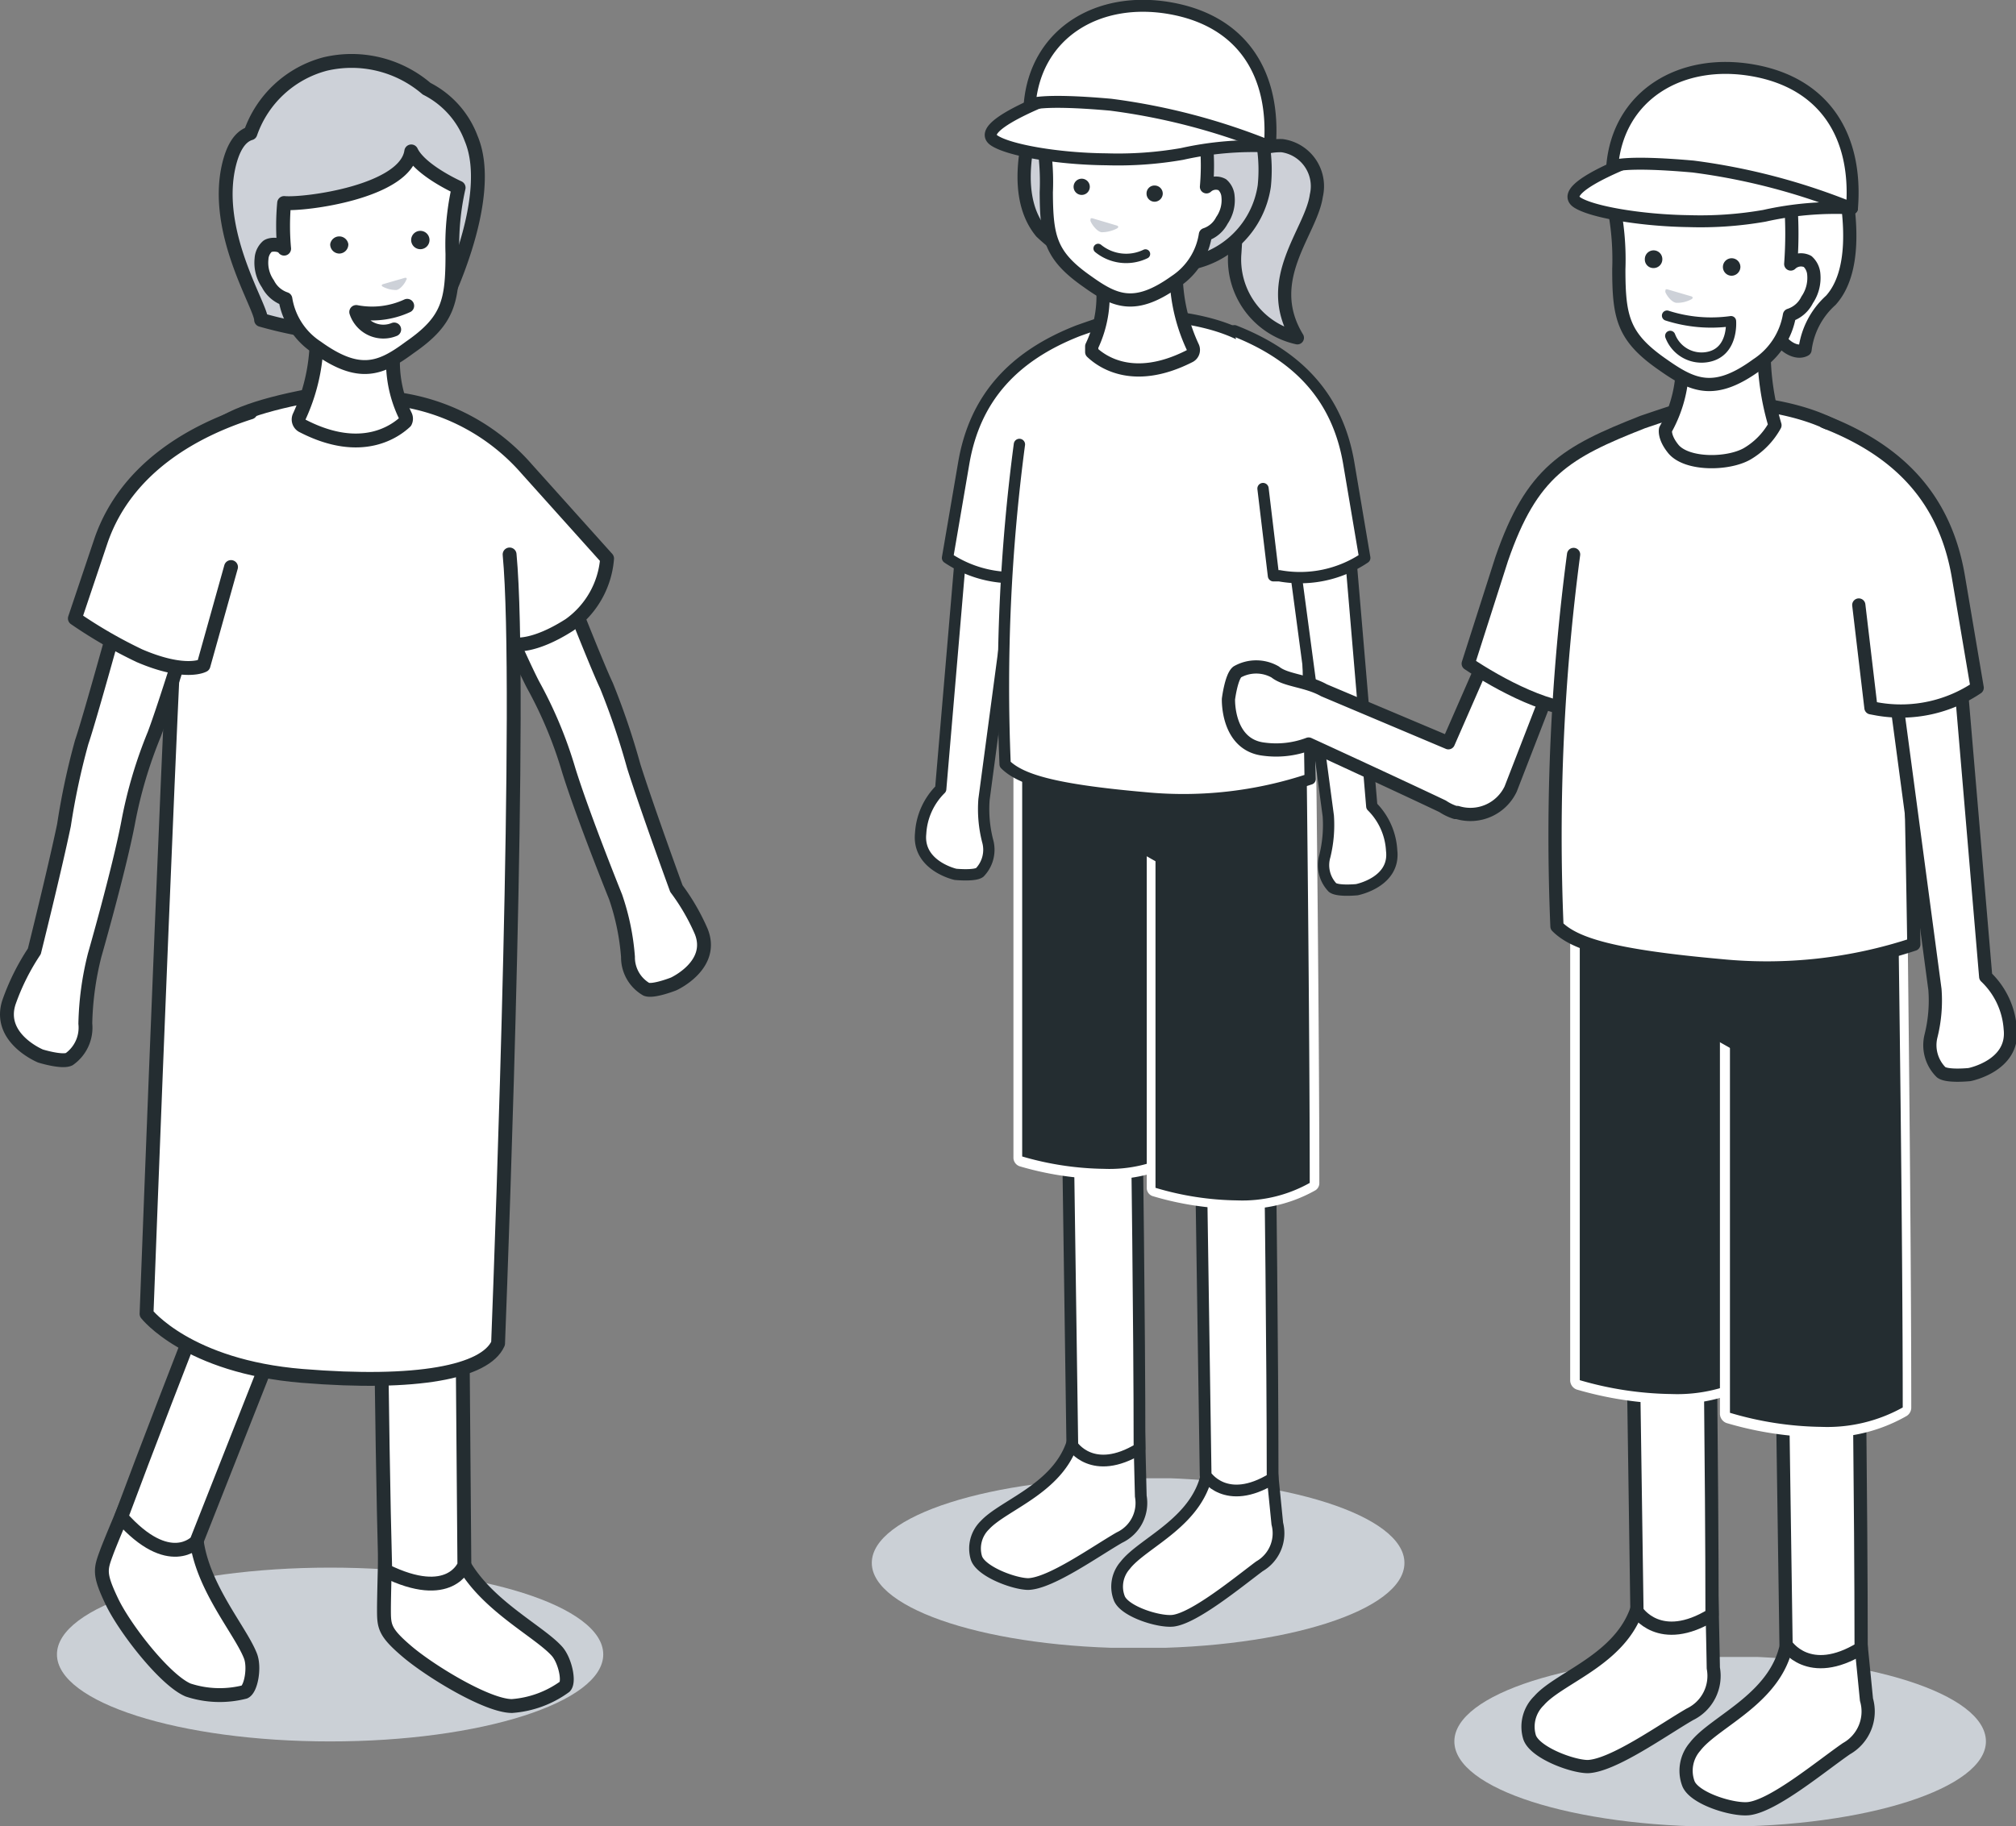<svg xmlns="http://www.w3.org/2000/svg" xmlns:xlink="http://www.w3.org/1999/xlink" width="94.51" height="85.63" viewBox="0 0 94.51 85.63">
  <rect x="0" y="0" width="94.51" height="85.63" fill="#808080" stroke="none"/>
  <defs>
    <style>
      .a3d545b4-9332-4de5-ab5b-cff1bfc7d91a, .a6a26778-fd8c-4972-9212-d6cbfe5df496, .ad7bda87-eca7-4802-9819-79ce3bfd5561, .af293504-e802-45e2-92df-7c9e9d5ed295, .b5a75e09-d4f2-4e99-ac9d-fd95b968850d, .b8d07d07-5391-4e8f-b023-5022816b57d6, .b8e82e2f-b394-47d9-8808-87d358045702, .bcc26472-6324-4622-8773-0be14d641eea, .e3bf17d0-6cd8-4358-b49a-792b60b1bfcd, .fcf20f26-8659-41bf-a9ae-5e3b2cb0dad0 {
        fill: none;
      }

      .ba425e85-4916-4da7-85b4-6dad602abd63 {
        isolation: isolate;
      }

      .bdfa8deb-36dd-4fbf-aaaf-01b0e2ecb46a {
        clip-path: url(#aa1c2041-5f41-4e1a-9809-fb6d047326c5);
      }

      .eae03412-4a22-42ee-8b9c-b6ebbd7b7ba2 {
        fill: #cbd0d6;
        mix-blend-mode: multiply;
      }

      .e664e579-74ca-47f0-acf5-5df189bae0ef {
        fill: #fff;
      }

      .a6a26778-fd8c-4972-9212-d6cbfe5df496, .ad7bda87-eca7-4802-9819-79ce3bfd5561, .af293504-e802-45e2-92df-7c9e9d5ed295, .b5a75e09-d4f2-4e99-ac9d-fd95b968850d, .b8d07d07-5391-4e8f-b023-5022816b57d6, .b8e82e2f-b394-47d9-8808-87d358045702, .bcc26472-6324-4622-8773-0be14d641eea, .e3bf17d0-6cd8-4358-b49a-792b60b1bfcd, .fcf20f26-8659-41bf-a9ae-5e3b2cb0dad0 {
        stroke: #242d31;
        stroke-linecap: round;
        stroke-linejoin: round;
      }

      .ad7bda87-eca7-4802-9819-79ce3bfd5561 {
        stroke-width: 0.65px;
      }

      .b7a3aa7b-2d5e-4084-b680-19d220b8fcdf {
        fill: #cdd1d8;
      }

      .a8591b5d-6021-427d-8d55-d5fb7cc5a343 {
        fill: #242d31;
      }

      .a5545ff1-3509-425a-a460-49bf41a902e6 {
        clip-path: url(#b9f53143-80b3-407f-988b-09db0d71a400);
      }

      .b8e82e2f-b394-47d9-8808-87d358045702 {
        stroke-width: 0.55px;
      }

      .af293504-e802-45e2-92df-7c9e9d5ed295 {
        stroke-width: 0.53px;
      }

      .ad604ca9-402a-4330-b9ca-cc1286343bba {
        fill: #cdd0d7;
      }

      .a6a26778-fd8c-4972-9212-d6cbfe5df496 {
        stroke-width: 0.62px;
      }

      .bcc26472-6324-4622-8773-0be14d641eea {
        stroke-width: 0.56px;
      }

      .e3bf17d0-6cd8-4358-b49a-792b60b1bfcd {
        stroke-width: 0.44px;
      }

      .b5a75e09-d4f2-4e99-ac9d-fd95b968850d {
        stroke-width: 0.62px;
      }

      .abef5118-345d-4a27-8426-3624c8aab98b {
        clip-path: url(#b01453ea-9f58-4bd3-b360-83d86eaa316c);
      }

      .b8d07d07-5391-4e8f-b023-5022816b57d6 {
        stroke-width: 0.56px;
      }

      .fcf20f26-8659-41bf-a9ae-5e3b2cb0dad0 {
        stroke-width: 0.48px;
      }
    </style>
    <clipPath id="aa1c2041-5f41-4e1a-9809-fb6d047326c5">
      <rect class="a3d545b4-9332-4de5-ab5b-cff1bfc7d91a" x="2.67" y="73.51" width="25.61" height="8.15"/>
    </clipPath>
    <clipPath id="b9f53143-80b3-407f-988b-09db0d71a400">
      <rect class="a3d545b4-9332-4de5-ab5b-cff1bfc7d91a" x="40.87" y="69.32" width="24.97" height="7.95"/>
    </clipPath>
    <clipPath id="b01453ea-9f58-4bd3-b360-83d86eaa316c">
      <rect class="a3d545b4-9332-4de5-ab5b-cff1bfc7d91a" x="68.18" y="77.7" width="24.92" height="7.93"/>
    </clipPath>
  </defs>
  <title>intro_obj_02</title>
  <g class="ba425e85-4916-4da7-85b4-6dad602abd63">
    <g id="be3e86a0-4525-4341-8b2c-1a3ef55e03c7" data-name="レイヤー 2">
      <g id="b7380595-50c7-489f-a6b6-002d6464b51e" data-name="レイヤー 4">
        <g>
          <g class="bdfa8deb-36dd-4fbf-aaaf-01b0e2ecb46a">
            <path class="eae03412-4a22-42ee-8b9c-b6ebbd7b7ba2" d="M2.67,77.58c0,2.25,5.74,4.08,12.81,4.08s12.8-1.83,12.8-4.08-5.73-4.07-12.8-4.07S2.67,75.33,2.67,77.58"/>
          </g>
          <path class="e664e579-74ca-47f0-acf5-5df189bae0ef" d="M32.87,43.67a10,10,0,0,0-1.16-2h0s-1.35-3.69-2-5.74a34.76,34.76,0,0,0-1.28-3.78c-.48-1-2.27-5.57-2.27-5.57l-3,1.53s1.28,2.94,1.83,4a19.86,19.86,0,0,1,1.67,4c.67,2.16,2.2,5.95,2.2,5.95h0a11.27,11.27,0,0,1,.58,2.81,1.73,1.73,0,0,0,.86,1.52c.32.13,1.28-.25,1.28-.25s1.89-.94,1.24-2.53"/>
          <path class="ad7bda87-eca7-4802-9819-79ce3bfd5561" d="M32.87,43.67a10,10,0,0,0-1.16-2h0s-1.35-3.69-2-5.74a34.76,34.76,0,0,0-1.28-3.78c-.48-1-2.27-5.57-2.27-5.57l-3,1.53s1.28,2.94,1.83,4a19.86,19.86,0,0,1,1.67,4c.67,2.16,2.2,5.95,2.2,5.95h0a11.27,11.27,0,0,1,.58,2.81,1.73,1.73,0,0,0,.86,1.52c.32.13,1.28-.25,1.28-.25S33.52,45.26,32.87,43.67Z"/>
          <path class="e664e579-74ca-47f0-acf5-5df189bae0ef" d="M20.31,24.27l3.8,5.94s.87.19,2.59-.91a4.22,4.22,0,0,0,1.76-3.11L24.7,22a9.81,9.81,0,0,0-11.32-2.56l-1.16,6"/>
          <path class="ad7bda87-eca7-4802-9819-79ce3bfd5561" d="M20.31,24.27l3.8,5.94s.87.19,2.59-.91a4.22,4.22,0,0,0,1.76-3.11L24.7,22a9.81,9.81,0,0,0-11.32-2.56l-1.16,6"/>
          <path class="e664e579-74ca-47f0-acf5-5df189bae0ef" d="M18.12,70.52S18,74.62,18,75.44s0,1.08,1.08,2S22.84,80,24,80a4.8,4.8,0,0,0,2.48-.91c.23-.24,0-1.26-.38-1.67-1-1.1-4.17-2.55-4.83-5.22a2.27,2.27,0,0,0-3.16-1.68"/>
          <path class="ad7bda87-eca7-4802-9819-79ce3bfd5561" d="M18.12,70.52S18,74.62,18,75.44s0,1.08,1.08,2S22.84,80,24,80a4.8,4.8,0,0,0,2.48-.91c.23-.24,0-1.26-.38-1.67-1-1.1-4.17-2.55-4.83-5.22A2.27,2.27,0,0,0,18.12,70.52Z"/>
          <path class="e664e579-74ca-47f0-acf5-5df189bae0ef" d="M21.62,54.66l.15,18.73s-.66,1.77-3.71.26c-.19-6.86-.26-18.57-.26-18.57Z"/>
          <path class="ad7bda87-eca7-4802-9819-79ce3bfd5561" d="M21.62,54.66l.15,18.73s-.66,1.77-3.71.26c-.19-6.86-.26-18.57-.26-18.57Z"/>
          <path class="e664e579-74ca-47f0-acf5-5df189bae0ef" d="M6.9,68.26S5.29,72,5,72.79s-.38,1,.24,2.3,2.51,3.71,3.58,4.16a4.73,4.73,0,0,0,2.65.09c.3-.14.48-1.16.27-1.69-.55-1.41-2.91-3.93-2.52-6.65A2.28,2.28,0,0,0,6.9,68.26"/>
          <path class="ad7bda87-eca7-4802-9819-79ce3bfd5561" d="M6.9,68.26S5.29,72,5,72.79s-.38,1,.24,2.3,2.51,3.71,3.58,4.16a4.73,4.73,0,0,0,2.65.09c.3-.14.48-1.16.27-1.69-.55-1.41-2.91-3.93-2.52-6.65A2.28,2.28,0,0,0,6.9,68.26Z"/>
          <path class="e664e579-74ca-47f0-acf5-5df189bae0ef" d="M16.09,54.86,9.21,72.29s-1.27,1.4-3.53-1.15c2.39-6.43,6.71-17.31,6.71-17.31Z"/>
          <path class="ad7bda87-eca7-4802-9819-79ce3bfd5561" d="M16.09,54.86,9.21,72.29s-1.27,1.4-3.53-1.15c2.39-6.43,6.71-17.31,6.71-17.31Z"/>
          <path class="e664e579-74ca-47f0-acf5-5df189bae0ef" d="M14.54,18.55c-5.28,1-5.65,2.3-6,5.06s-1.67,38-1.67,38,1.92,2.47,7.3,2.91,8.58-.18,9.18-1.52c.2-5.2,1.13-30.74.54-37"/>
          <path class="ad7bda87-eca7-4802-9819-79ce3bfd5561" d="M14.54,18.55c-5.28,1-5.65,2.3-6,5.06s-1.67,38-1.67,38,1.92,2.47,7.3,2.91,8.58-.18,9.18-1.52c.2-5.2,1.13-30.74.54-37"/>
          <path class="b7a3aa7b-2d5e-4084-b680-19d220b8fcdf" d="M14.79,15.55A20.39,20.39,0,0,1,12.24,15c0-.65-2.27-4.12-1.5-7.29.15-.61.43-1.29,1-1.46A5.08,5.08,0,0,1,15.25,3,5.4,5.4,0,0,1,20,4.16,4.3,4.3,0,0,1,22.09,6.5c1.21,2.89-1.47,8.09-1.47,8.09a11.9,11.9,0,0,1-4.25,1.35"/>
          <path class="ad7bda87-eca7-4802-9819-79ce3bfd5561" d="M14.79,15.55A20.39,20.39,0,0,1,12.24,15c0-.65-2.27-4.12-1.5-7.29.15-.61.43-1.29,1-1.46A5.08,5.08,0,0,1,15.25,3,5.4,5.4,0,0,1,20,4.16,4.3,4.3,0,0,1,22.09,6.5c1.21,2.89-1.47,8.09-1.47,8.09a11.9,11.9,0,0,1-4.25,1.35"/>
          <path class="e664e579-74ca-47f0-acf5-5df189bae0ef" d="M18.49,16.08A5.79,5.79,0,0,0,19,19.49a.32.32,0,0,1,0,.29c-.42.39-2,1.64-4.8.2a.34.34,0,0,1-.16-.47,8.88,8.88,0,0,0,.79-4.25"/>
          <path class="ad7bda87-eca7-4802-9819-79ce3bfd5561" d="M18.49,16.08A5.79,5.79,0,0,0,19,19.49a.32.32,0,0,1,0,.29c-.42.39-2,1.64-4.8.2a.34.34,0,0,1-.16-.47,8.88,8.88,0,0,0,.79-4.25"/>
          <path class="e664e579-74ca-47f0-acf5-5df189bae0ef" d="M13.32,9.52a11.72,11.72,0,0,0,0,2.14c-.11-.2-.59-.24-.78-.11a.85.85,0,0,0-.28.59,1.74,1.74,0,0,0,.3,1.17,1.43,1.43,0,0,0,.82.71,3.34,3.34,0,0,0,1.48,2.27c2,1.44,3,1,4.35,0,1.82-1.26,2-2.16,2-4.39A12.16,12.16,0,0,1,21.5,8.8S19.71,8,19.28,7.1c-.28,1.9-5,2.51-6,2.42"/>
          <path class="ad7bda87-eca7-4802-9819-79ce3bfd5561" d="M13.32,9.52a11.72,11.72,0,0,0,0,2.14c-.11-.2-.59-.24-.78-.11a.85.85,0,0,0-.28.59,1.74,1.74,0,0,0,.3,1.17,1.43,1.43,0,0,0,.82.71,3.34,3.34,0,0,0,1.48,2.27c2,1.44,3,1,4.35,0,1.82-1.26,2-2.16,2-4.39A12.16,12.16,0,0,1,21.5,8.8S19.71,8,19.28,7.1C19,9,14.28,9.61,13.32,9.52Z"/>
          <path class="b7a3aa7b-2d5e-4084-b680-19d220b8fcdf" d="M19.05,13.11c-.06.18-.3.48-.48.49a1.34,1.34,0,0,1-.63-.16c-.1-.06,0-.11,0-.11l1-.29s.16-.06.12.07"/>
          <path class="e664e579-74ca-47f0-acf5-5df189bae0ef" d="M19.09,14.34a3.93,3.93,0,0,1-2.39.29,1.34,1.34,0,0,0,1.78.82"/>
          <path class="ad7bda87-eca7-4802-9819-79ce3bfd5561" d="M19.09,14.34a3.93,3.93,0,0,1-2.39.29,1.34,1.34,0,0,0,1.78.82"/>
          <path class="a8591b5d-6021-427d-8d55-d5fb7cc5a343" d="M19.28,11.19a.43.43,0,1,0,.85,0,.43.43,0,0,0-.85,0"/>
          <path class="a8591b5d-6021-427d-8d55-d5fb7cc5a343" d="M15.48,11.48a.43.43,0,0,0,.44.41.43.43,0,0,0,.41-.44.43.43,0,0,0-.85,0"/>
          <path class="e664e579-74ca-47f0-acf5-5df189bae0ef" d="M5.5,29S4.2,33.72,3.83,34.8A33.12,33.12,0,0,0,3,38.69c-.44,2.11-1.39,5.92-1.39,5.92h0A10.72,10.72,0,0,0,.42,47c-.55,1.69,1.48,2.52,1.48,2.52s1,.31,1.34.15A1.81,1.81,0,0,0,4,48a14.21,14.21,0,0,1,.44-3.22S5.57,40.84,6,38.61a21.09,21.09,0,0,1,1.23-4.17c.44-1.16,1.39-4.22,1.39-4.22Z"/>
          <path class="ad7bda87-eca7-4802-9819-79ce3bfd5561" d="M5.5,29S4.2,33.72,3.83,34.8A33.12,33.12,0,0,0,3,38.69c-.44,2.11-1.39,5.92-1.39,5.92h0A10.72,10.72,0,0,0,.42,47c-.55,1.69,1.48,2.52,1.48,2.52s1,.31,1.34.15A1.81,1.81,0,0,0,4,48a14.21,14.21,0,0,1,.44-3.22S5.57,40.84,6,38.61a21.09,21.09,0,0,1,1.23-4.17c.44-1.16,1.39-4.22,1.39-4.22Z"/>
          <path class="e664e579-74ca-47f0-acf5-5df189bae0ef" d="M10.83,26.59,9.54,31.2s-.83.48-3-.45A22.06,22.06,0,0,1,3.51,29l1.23-3.66c1.2-3.46,4.43-5.18,7-6"/>
          <path class="ad7bda87-eca7-4802-9819-79ce3bfd5561" d="M10.83,26.59,9.54,31.2s-.83.48-3-.45A22.06,22.06,0,0,1,3.51,29l1.23-3.66c1.2-3.46,4.43-5.18,7-6"/>
          <g class="a5545ff1-3509-425a-a460-49bf41a902e6">
            <path class="eae03412-4a22-42ee-8b9c-b6ebbd7b7ba2" d="M40.87,73.29c0,2.2,5.59,4,12.49,4s12.48-1.78,12.48-4-5.59-4-12.48-4-12.49,1.78-12.49,4"/>
          </g>
          <path class="e664e579-74ca-47f0-acf5-5df189bae0ef" d="M59.38,66.45s.43,4.29.5,5a1.79,1.79,0,0,1-.84,2C58,74.23,56,75.87,55,76c-.66.08-2.29-.43-2.53-1.06a1.51,1.51,0,0,1,.28-1.54c.84-1.09,3.53-2.06,3.87-4.54a2.75,2.75,0,0,1,2.8-2.41"/>
          <path class="b8e82e2f-b394-47d9-8808-87d358045702" d="M59.38,66.45s.43,4.29.5,5a1.79,1.79,0,0,1-.84,2C58,74.23,56,75.87,55,76c-.66.08-2.29-.43-2.53-1.06a1.51,1.51,0,0,1,.28-1.54c.84-1.09,3.53-2.06,3.87-4.54A2.75,2.75,0,0,1,59.38,66.45Z"/>
          <path class="e664e579-74ca-47f0-acf5-5df189bae0ef" d="M56.29,53.77l.23,15.41s.94,1.5,3.14.15c0-5.82-.12-15.27-.12-15.27Z"/>
          <path class="b8e82e2f-b394-47d9-8808-87d358045702" d="M56.29,53.77l.23,15.41s.94,1.5,3.14.15c0-5.82-.12-15.27-.12-15.27Z"/>
          <path class="e664e579-74ca-47f0-acf5-5df189bae0ef" d="M53.36,65.1s.1,4.31.12,5.06a1.79,1.79,0,0,1-1,1.94c-1.13.65-3.21,2.14-4.27,2.18-.66,0-2.25-.59-2.44-1.24a1.53,1.53,0,0,1,.4-1.52c.92-1,3.67-1.78,4.2-4.23a2.77,2.77,0,0,1,3-2.19"/>
          <path class="b8e82e2f-b394-47d9-8808-87d358045702" d="M53.36,65.1s.1,4.31.12,5.06a1.79,1.79,0,0,1-1,1.94c-1.13.65-3.21,2.14-4.27,2.18-.66,0-2.25-.59-2.44-1.24a1.53,1.53,0,0,1,.4-1.52c.92-1,3.67-1.78,4.2-4.23A2.77,2.77,0,0,1,53.36,65.1Z"/>
          <path class="e664e579-74ca-47f0-acf5-5df189bae0ef" d="M50.05,52.36l.22,15.42s.95,1.49,3.15.15c0-5.82-.13-15.28-.13-15.28Z"/>
          <path class="b8e82e2f-b394-47d9-8808-87d358045702" d="M50.05,52.36l.22,15.42s.95,1.49,3.15.15c0-5.82-.13-15.28-.13-15.28Z"/>
          <path class="a8591b5d-6021-427d-8d55-d5fb7cc5a343" d="M47.92,35.54V54.3s4.52,1.45,7.24-.23c0-7.37-.16-17-.16-17Z"/>
          <path class="b8e82e2f-b394-47d9-8808-87d358045702" d="M47.92,35.54V54.3s4.52,1.45,7.24-.23c0-7.37-.16-17-.16-17Z"/>
          <path class="e664e579-74ca-47f0-acf5-5df189bae0ef" d="M47.92,35.54,55,37s.16,9.67.16,17a6.48,6.48,0,0,1-3.4.81,14.26,14.26,0,0,1-3.84-.58V35.54m0-.41a.44.44,0,0,0-.26.1.4.4,0,0,0-.15.31V54.3a.43.43,0,0,0,.29.39,14.62,14.62,0,0,0,4,.6,6.77,6.77,0,0,0,3.61-.87.43.43,0,0,0,.2-.35c0-7.29-.15-17-.16-17a.4.4,0,0,0-.32-.39L48,35.14h-.09"/>
          <path class="a8591b5d-6021-427d-8d55-d5fb7cc5a343" d="M54.17,37V55.7s4.51,1.46,7.23-.23c0-7.37-.15-19.94-.15-19.94Z"/>
          <path class="b8e82e2f-b394-47d9-8808-87d358045702" d="M54.17,37V55.7s4.51,1.46,7.23-.23c0-7.37-.15-19.94-.15-19.94Z"/>
        </g>
        <g>
          <path class="e664e579-74ca-47f0-acf5-5df189bae0ef" d="M61.25,35.53s.15,12.57.15,19.94a6.44,6.44,0,0,1-3.4.82,13.92,13.92,0,0,1-3.83-.59V37l7.08-1.42m0-.41h-.08l-7.08,1.42a.39.39,0,0,0-.33.4V55.7a.4.4,0,0,0,.28.39,14.28,14.28,0,0,0,4,.6,6.83,6.83,0,0,0,3.62-.87.39.39,0,0,0,.19-.35c0-7.29-.15-19.82-.15-19.94a.42.42,0,0,0-.15-.32.43.43,0,0,0-.26-.09"/>
          <polygon class="a8591b5d-6021-427d-8d55-d5fb7cc5a343" points="55.16 40.95 50.99 38.58 50.48 33.22 57.78 33.22 57.35 39.42 55.16 40.95"/>
          <polygon class="e664e579-74ca-47f0-acf5-5df189bae0ef" points="50.12 19.72 50.53 16.57 51.47 15.88 54.05 17.8 50.53 20.48 50.12 19.72"/>
          <path class="e664e579-74ca-47f0-acf5-5df189bae0ef" d="M46.13,37.49l1.87-14-2.72-.36L44.1,37a3.18,3.18,0,0,0-.94,2.08C43,40.6,44.79,41,44.79,41s.9.09,1.14-.09a1.53,1.53,0,0,0,.37-1.48,6,6,0,0,1-.17-1.89"/>
          <path class="af293504-e802-45e2-92df-7c9e9d5ed295" d="M46.13,37.49l1.87-14-2.72-.36L44.1,37a3.18,3.18,0,0,0-.94,2.08C43,40.6,44.79,41,44.79,41s.9.09,1.14-.09a1.53,1.53,0,0,0,.37-1.48A6,6,0,0,1,46.13,37.49Z"/>
          <path class="e664e579-74ca-47f0-acf5-5df189bae0ef" d="M49.19,22.91,48.7,27l-.28,0a5.44,5.44,0,0,1-4-.84l.76-4.44c.51-3,2.27-5,5.36-6.21,0,0,.92-.33,1.4-.47"/>
          <path class="af293504-e802-45e2-92df-7c9e9d5ed295" d="M49.19,22.91,48.7,27l-.28,0a5.44,5.44,0,0,1-4-.84l.76-4.44c.51-3,2.27-5,5.36-6.21,0,0,.92-.33,1.4-.47"/>
          <path class="e664e579-74ca-47f0-acf5-5df189bae0ef" d="M55.45,14.92c5.54.84,5.26,4.22,5.53,6.55s.44,15.06.44,15.06a18.71,18.71,0,0,1-7.75.88c-4.32-.38-5.83-.86-6.55-1.57a86.38,86.38,0,0,1,.67-15"/>
          <path class="af293504-e802-45e2-92df-7c9e9d5ed295" d="M55.45,14.92c5.54.84,5.26,4.22,5.53,6.55s.44,15.06.44,15.06a18.71,18.71,0,0,1-7.75.88c-4.32-.38-5.83-.86-6.55-1.57a86.38,86.38,0,0,1,.67-15"/>
          <path class="e664e579-74ca-47f0-acf5-5df189bae0ef" d="M64.31,37.81,63.13,23.89l-2.73.37,1.87,14a6.11,6.11,0,0,1-.16,1.88,1.52,1.52,0,0,0,.36,1.48c.25.19,1.14.1,1.14.1s1.81-.35,1.63-1.84a3.16,3.16,0,0,0-.93-2.08"/>
          <path class="af293504-e802-45e2-92df-7c9e9d5ed295" d="M64.31,37.81,63.13,23.89l-2.73.37,1.87,14a6.11,6.11,0,0,1-.16,1.88,1.52,1.52,0,0,0,.36,1.48c.25.19,1.14.1,1.14.1s1.81-.35,1.63-1.84A3.16,3.16,0,0,0,64.31,37.81Z"/>
          <path class="e664e579-74ca-47f0-acf5-5df189bae0ef" d="M59.21,22.91,59.7,27l.28,0a5.43,5.43,0,0,0,4-.84l-.75-4.44c-.51-3-2.28-5-5.36-6.21"/>
          <path class="af293504-e802-45e2-92df-7c9e9d5ed295" d="M59.21,22.91,59.7,27l.28,0a5.43,5.43,0,0,0,4-.84l-.75-4.44c-.51-3-2.28-5-5.36-6.21"/>
          <path class="ad604ca9-402a-4330-b9ca-cc1286343bba" d="M58.2,7.48a2.87,2.87,0,0,1,1.9-.65,1.92,1.92,0,0,1,1.61,2.34c-.24,1.72-2.55,3.94-.89,6.67a3.76,3.76,0,0,1-2.93-4c.18-2.91.31-4.32.31-4.32"/>
          <path class="a6a26778-fd8c-4972-9212-d6cbfe5df496" d="M58.2,7.48a2.87,2.87,0,0,1,1.9-.65,1.92,1.92,0,0,1,1.61,2.34c-.24,1.72-2.55,3.94-.89,6.67a3.76,3.76,0,0,1-2.93-4C58.07,8.89,58.2,7.48,58.2,7.48Z"/>
          <path class="ad604ca9-402a-4330-b9ca-cc1286343bba" d="M55.53,12.39a4.33,4.33,0,0,0,3.74-3.67A7.42,7.42,0,0,0,58.69,5c-.14-.58-.09-1.23-.67-1.39A4.8,4.8,0,0,0,54.73.55a5.08,5.08,0,0,0-4.52,1.11A5.8,5.8,0,0,0,49,3.88c-.64,1.75-1.76,5.09-.19,7,1.45,1.37,1.95,1.1,4,1.28"/>
          <path class="a6a26778-fd8c-4972-9212-d6cbfe5df496" d="M55.53,12.39a4.33,4.33,0,0,0,3.74-3.67A7.42,7.42,0,0,0,58.69,5c-.14-.58-.09-1.23-.67-1.39A4.8,4.8,0,0,0,54.73.55a5.08,5.08,0,0,0-4.52,1.11A5.8,5.8,0,0,0,49,3.88c-.64,1.75-1.76,5.09-.19,7,1.45,1.37,1.95,1.1,4,1.28"/>
          <path class="e664e579-74ca-47f0-acf5-5df189bae0ef" d="M51.64,13a5.46,5.46,0,0,1-.46,3.24c0,.05,0,.21,0,.27.4.38,1.88,1.56,4.57.2a.33.33,0,0,0,.16-.45,8.3,8.3,0,0,1-.76-4"/>
          <path class="a6a26778-fd8c-4972-9212-d6cbfe5df496" d="M51.64,13a5.46,5.46,0,0,1-.46,3.24c0,.05,0,.21,0,.27.4.38,1.88,1.56,4.57.2a.33.33,0,0,0,.16-.45,8.3,8.3,0,0,1-.76-4"/>
          <path class="e664e579-74ca-47f0-acf5-5df189bae0ef" d="M56.56,6.76a11.42,11.42,0,0,1,0,2,.65.65,0,0,1,.74-.1.81.81,0,0,1,.27.56,1.67,1.67,0,0,1-.29,1.12,1.34,1.34,0,0,1-.77.66A3.21,3.21,0,0,1,55.1,13.2c-1.9,1.36-2.83.93-4.13,0-1.73-1.21-1.91-2.06-1.92-4.18a11.3,11.3,0,0,0-.27-3,66.38,66.38,0,0,0,7.78.69"/>
          <path class="a6a26778-fd8c-4972-9212-d6cbfe5df496" d="M56.56,6.76a11.42,11.42,0,0,1,0,2,.65.65,0,0,1,.74-.1.81.81,0,0,1,.27.56,1.67,1.67,0,0,1-.29,1.12,1.34,1.34,0,0,1-.77.66A3.21,3.21,0,0,1,55.1,13.2c-1.9,1.36-2.83.93-4.13,0-1.73-1.21-1.91-2.06-1.92-4.18a11.3,11.3,0,0,0-.27-3A66.38,66.38,0,0,0,56.56,6.76Z"/>
          <path class="b7a3aa7b-2d5e-4084-b680-19d220b8fcdf" d="M51.11,10.33c.06.2.34.55.54.56a1.57,1.57,0,0,0,.72-.18c.12-.08,0-.13,0-.13l-1.11-.33s-.18-.07-.13.08"/>
          <path class="e664e579-74ca-47f0-acf5-5df189bae0ef" d="M46.6,6.58c.65.45,2.95.87,5.27.89a17.48,17.48,0,0,0,3.54-.25,15.33,15.33,0,0,1,4.12-.35L56.92,5.06,50,4.29S45.57,5.86,46.6,6.58"/>
          <path class="bcc26472-6324-4622-8773-0be14d641eea" d="M46.6,6.58c.65.45,2.95.87,5.27.89a17.48,17.48,0,0,0,3.54-.25,15.33,15.33,0,0,1,4.12-.35L56.92,5.06,50,4.29S45.57,5.86,46.6,6.58Z"/>
          <path class="e664e579-74ca-47f0-acf5-5df189bae0ef" d="M59.53,6.87C59.8,3.52,58.29,1,54.88.39s-6.34,1.18-6.61,4.52c0,0,.42-.3,3.8,0a30.11,30.11,0,0,1,7.46,2"/>
          <path class="bcc26472-6324-4622-8773-0be14d641eea" d="M59.53,6.87C59.8,3.52,58.29,1,54.88.39s-6.34,1.18-6.61,4.52c0,0,.42-.3,3.8,0A30.11,30.11,0,0,1,59.53,6.87Z"/>
          <path class="a8591b5d-6021-427d-8d55-d5fb7cc5a343" d="M51.09,8.76a.38.38,0,1,1-.76,0,.38.38,0,1,1,.76,0"/>
          <path class="a8591b5d-6021-427d-8d55-d5fb7cc5a343" d="M54.51,9.09a.39.39,0,0,1-.39.37.38.38,0,0,1-.37-.39.37.37,0,0,1,.39-.37.38.38,0,0,1,.37.39"/>
          <path class="e664e579-74ca-47f0-acf5-5df189bae0ef" d="M51.48,11.65a2.08,2.08,0,0,0,2.22.26"/>
          <path class="e3bf17d0-6cd8-4358-b49a-792b60b1bfcd" d="M51.48,11.65a2.08,2.08,0,0,0,2.22.26"/>
          <path class="e664e579-74ca-47f0-acf5-5df189bae0ef" d="M70.76,28.29,67.9,34.83l-5.83-2.46h0c-.82-.46-1.79-.45-2.29-.86a1.8,1.8,0,0,0-1.78,0c-.28.23-.41,1.27-.41,1.27s-.08,2.15,1.66,2.35a4.31,4.31,0,0,0,2.1-.24c1.29.59,4.77,2.2,6.28,2.92a2.37,2.37,0,0,0,.6.29l.09,0v0A2.09,2.09,0,0,0,70.82,37l3-7.74Z"/>
          <path class="b5a75e09-d4f2-4e99-ac9d-fd95b968850d" d="M70.76,28.29,67.9,34.83l-5.83-2.46h0c-.82-.46-1.79-.45-2.29-.86a1.8,1.8,0,0,0-1.78,0c-.28.23-.41,1.27-.41,1.27s-.08,2.15,1.66,2.35a4.31,4.31,0,0,0,2.1-.24c1.29.59,4.77,2.2,6.28,2.92a2.37,2.37,0,0,0,.6.29l.09,0v0A2.09,2.09,0,0,0,70.82,37l3-7.74Z"/>
          <polygon class="e664e579-74ca-47f0-acf5-5df189bae0ef" points="76.5 24.64 76.97 20.96 78.08 20.14 81.1 22.39 76.97 25.53 76.5 24.64"/>
          <g class="abef5118-345d-4a27-8426-3624c8aab98b">
            <path class="eae03412-4a22-42ee-8b9c-b6ebbd7b7ba2" d="M93.1,81.66c0,2.19-5.58,4-12.46,4s-12.46-1.78-12.46-4,5.58-4,12.46-4,12.46,1.77,12.46,4"/>
          </g>
          <path class="e664e579-74ca-47f0-acf5-5df189bae0ef" d="M80.2,72.56s.11,4.82.12,5.66a2,2,0,0,1-1.1,2.17c-1.26.73-3.59,2.4-4.78,2.45-.74,0-2.53-.67-2.74-1.4a1.7,1.7,0,0,1,.45-1.69c1-1.15,4.12-2,4.71-4.74a3.09,3.09,0,0,1,3.34-2.45"/>
          <path class="b5a75e09-d4f2-4e99-ac9d-fd95b968850d" d="M80.2,72.56s.11,4.82.12,5.66a2,2,0,0,1-1.1,2.17c-1.26.73-3.59,2.4-4.78,2.45-.74,0-2.53-.67-2.74-1.4a1.7,1.7,0,0,1,.45-1.69c1-1.15,4.12-2,4.71-4.74A3.09,3.09,0,0,1,80.2,72.56Z"/>
          <path class="e664e579-74ca-47f0-acf5-5df189bae0ef" d="M76.49,58.29l.25,17.26s1.06,1.68,3.52.17c0-6.52-.14-17.1-.14-17.1Z"/>
          <path class="b5a75e09-d4f2-4e99-ac9d-fd95b968850d" d="M76.49,58.29l.25,17.26s1.06,1.68,3.52.17c0-6.52-.14-17.1-.14-17.1Z"/>
          <path class="a8591b5d-6021-427d-8d55-d5fb7cc5a343" d="M74.1,43.71v21s5.06,1.63,8.11-.26c0-8.25-.17-19.08-.17-19.08Z"/>
          <path class="b5a75e09-d4f2-4e99-ac9d-fd95b968850d" d="M74.1,43.71v21s5.06,1.63,8.11-.26c0-8.25-.17-19.08-.17-19.08Z"/>
          <path class="e664e579-74ca-47f0-acf5-5df189bae0ef" d="M74.1,43.71,82,45.38s.17,10.83.17,19.08a7.28,7.28,0,0,1-3.81.91,16,16,0,0,1-4.3-.65v-21m0-.45a.46.46,0,0,0-.29.1.48.48,0,0,0-.16.35v21a.46.46,0,0,0,.31.44,16.67,16.67,0,0,0,4.44.67,7.61,7.61,0,0,0,4-1,.47.47,0,0,0,.22-.39c0-8.16-.17-19-.18-19.09a.46.46,0,0,0-.36-.44L74.2,43.27h-.1"/>
          <path class="e664e579-74ca-47f0-acf5-5df189bae0ef" d="M86.94,74.07s.48,4.8.56,5.63A2,2,0,0,1,86.56,82c-1.2.83-3.39,2.66-4.57,2.81-.74.09-2.57-.47-2.84-1.18a1.72,1.72,0,0,1,.32-1.73c.93-1.22,4-2.31,4.33-5.08a3.08,3.08,0,0,1,3.14-2.7"/>
          <path class="b5a75e09-d4f2-4e99-ac9d-fd95b968850d" d="M86.94,74.07s.48,4.8.56,5.63A2,2,0,0,1,86.56,82c-1.2.83-3.39,2.66-4.57,2.81-.74.09-2.57-.47-2.84-1.18a1.72,1.72,0,0,1,.32-1.73c.93-1.22,4-2.31,4.33-5.08A3.08,3.08,0,0,1,86.94,74.07Z"/>
          <path class="e664e579-74ca-47f0-acf5-5df189bae0ef" d="M83.48,59.86l.25,17.26s1.06,1.68,3.52.17c0-6.51-.14-17.1-.14-17.1Z"/>
          <path class="b5a75e09-d4f2-4e99-ac9d-fd95b968850d" d="M83.48,59.86l.25,17.26s1.06,1.68,3.52.17c0-6.51-.14-17.1-.14-17.1Z"/>
          <path class="a8591b5d-6021-427d-8d55-d5fb7cc5a343" d="M81.1,45.29v21s5.06,1.63,8.1-.25C89.2,57.78,89,43.7,89,43.7Z"/>
          <path class="b5a75e09-d4f2-4e99-ac9d-fd95b968850d" d="M81.1,45.29v21s5.06,1.63,8.1-.25C89.2,57.78,89,43.7,89,43.7Z"/>
        </g>
        <g>
          <path class="e664e579-74ca-47f0-acf5-5df189bae0ef" d="M89,43.7S89.2,57.78,89.2,66a7.28,7.28,0,0,1-3.81.91,15.64,15.64,0,0,1-4.29-.66v-21L89,43.7m0-.46h-.09L81,44.84a.45.45,0,0,0-.37.45v21a.47.47,0,0,0,.31.44,16.22,16.22,0,0,0,4.44.67,7.61,7.61,0,0,0,4-1,.46.46,0,0,0,.22-.39c0-8.17-.17-22.2-.17-22.34a.45.45,0,0,0-.46-.46"/>
          <polygon class="a8591b5d-6021-427d-8d55-d5fb7cc5a343" points="82.21 49.77 77.54 47.12 76.97 41.11 85.15 41.11 84.67 48.06 82.21 49.77"/>
          <path class="e664e579-74ca-47f0-acf5-5df189bae0ef" d="M75.41,28.37l-.57,4.82-.33.06c-1.62.28-4.32-1.21-5.68-2.13l1.57-4.91c1.41-4.09,3-5,6.61-6.42,0,0,1.08-.37,1.63-.54"/>
          <path class="b5a75e09-d4f2-4e99-ac9d-fd95b968850d" d="M75.41,28.37l-.57,4.82-.33.06c-1.62.28-4.32-1.21-5.68-2.13l1.57-4.91c1.41-4.09,3-5,6.61-6.42,0,0,1.08-.37,1.63-.54"/>
          <path class="e664e579-74ca-47f0-acf5-5df189bae0ef" d="M75.62,9.46l1.53-4.73A5.5,5.5,0,0,1,82,3.54a5.16,5.16,0,0,1,3.54,3.29c.62.17.74.86.87,1.49.4,2,.59,4.46-.58,5.76a3.73,3.73,0,0,0-1.21,2.32c-.55.3-1.33-.53-1.08-.54"/>
          <path class="b5a75e09-d4f2-4e99-ac9d-fd95b968850d" d="M75.62,9.46l1.53-4.73A5.5,5.5,0,0,1,82,3.54a5.16,5.16,0,0,1,3.54,3.29c.62.17.74.86.87,1.49.4,2,.59,4.46-.58,5.76a3.73,3.73,0,0,0-1.21,2.32c-.55.3-1.33-.53-1.08-.54"/>
          <path class="e664e579-74ca-47f0-acf5-5df189bae0ef" d="M82.73,19c6.48,1,6.16,4.93,6.47,7.66s.52,17.62.52,17.62a21.93,21.93,0,0,1-9.08,1c-5-.45-6.82-1-7.65-1.84A100.6,100.6,0,0,1,73.77,26"/>
          <path class="b5a75e09-d4f2-4e99-ac9d-fd95b968850d" d="M82.73,19c6.48,1,6.16,4.93,6.47,7.66s.52,17.62.52,17.62a21.93,21.93,0,0,1-9.08,1c-5-.45-6.82-1-7.65-1.84A100.6,100.6,0,0,1,73.77,26"/>
          <path class="e664e579-74ca-47f0-acf5-5df189bae0ef" d="M78.86,16.72a6.21,6.21,0,0,1-.78,3.42s-.09.36.38.93c.64.74,2.53.72,3.43.22a3.52,3.52,0,0,0,1.32-1.35,12.31,12.31,0,0,1-.51-3.74"/>
          <path class="b5a75e09-d4f2-4e99-ac9d-fd95b968850d" d="M78.86,16.72a6.21,6.21,0,0,1-.78,3.42s-.09.36.38.93c.64.74,2.53.72,3.43.22a3.52,3.52,0,0,0,1.32-1.35,12.31,12.31,0,0,1-.51-3.74"/>
          <path class="e664e579-74ca-47f0-acf5-5df189bae0ef" d="M76.56,7.92c1.65-.86,5.58,1.79,7.39,1.62a19.13,19.13,0,0,1,0,2.84.69.69,0,0,1,.79-.12.9.9,0,0,1,.29.6,1.83,1.83,0,0,1-.31,1.2,1.4,1.4,0,0,1-.83.72,3.46,3.46,0,0,1-1.52,2.32c-2,1.46-3,1-4.42,0-1.86-1.29-2.06-2.21-2.06-4.48a12.65,12.65,0,0,0-.29-3.19,1.36,1.36,0,0,1,.94-1.54"/>
          <path class="b5a75e09-d4f2-4e99-ac9d-fd95b968850d" d="M76.56,7.92c1.65-.86,5.58,1.79,7.39,1.62a19.13,19.13,0,0,1,0,2.84.69.69,0,0,1,.79-.12.9.9,0,0,1,.29.6,1.83,1.83,0,0,1-.31,1.2,1.4,1.4,0,0,1-.83.72,3.46,3.46,0,0,1-1.52,2.32c-2,1.46-3,1-4.42,0-1.86-1.29-2.06-2.21-2.06-4.48a12.65,12.65,0,0,0-.29-3.19A1.36,1.36,0,0,1,76.56,7.92Z"/>
          <path class="b7a3aa7b-2d5e-4084-b680-19d220b8fcdf" d="M78.06,13.66c.06.2.33.54.54.54a1.39,1.39,0,0,0,.7-.17c.12-.08,0-.13,0-.13l-1.09-.32s-.17-.07-.13.08"/>
          <path class="e664e579-74ca-47f0-acf5-5df189bae0ef" d="M93.09,45.8,91.71,29.53,88.52,30l2.19,16.4a6.85,6.85,0,0,1-.19,2.2A1.79,1.79,0,0,0,91,50.28c.28.22,1.33.11,1.33.11s2.11-.41,1.91-2.15a3.71,3.71,0,0,0-1.1-2.44"/>
          <path class="b5a75e09-d4f2-4e99-ac9d-fd95b968850d" d="M93.09,45.8,91.71,29.53,88.52,30l2.19,16.4a6.85,6.85,0,0,1-.19,2.2A1.79,1.79,0,0,0,91,50.28c.28.22,1.33.11,1.33.11s2.11-.41,1.91-2.15A3.71,3.71,0,0,0,93.09,45.8Z"/>
          <path class="e664e579-74ca-47f0-acf5-5df189bae0ef" d="M87.14,28.37l.57,4.82.32.06a6.4,6.4,0,0,0,4.66-1l-.88-5.2c-.6-3.55-2.66-5.87-6.27-7.27"/>
          <path class="b5a75e09-d4f2-4e99-ac9d-fd95b968850d" d="M87.14,28.37l.57,4.82.32.06a6.4,6.4,0,0,0,4.66-1l-.88-5.2c-.6-3.55-2.66-5.87-6.27-7.27"/>
          <path class="e664e579-74ca-47f0-acf5-5df189bae0ef" d="M73.92,9.48c.65.45,3,.86,5.26.89a17.37,17.37,0,0,0,3.53-.25,15.26,15.26,0,0,1,4.11-.35L84.21,8,77.32,7.2s-4.43,1.55-3.4,2.28"/>
          <path class="b8d07d07-5391-4e8f-b023-5022816b57d6" d="M73.92,9.48c.65.45,3,.86,5.26.89a17.37,17.37,0,0,0,3.53-.25,15.26,15.26,0,0,1,4.11-.35L84.21,8,77.32,7.2S72.89,8.75,73.92,9.48Z"/>
          <path class="e664e579-74ca-47f0-acf5-5df189bae0ef" d="M86.82,9.77c.27-3.34-1.24-5.87-4.64-6.47s-6.33,1.18-6.6,4.51c0,0,.43-.3,3.8,0a30,30,0,0,1,7.44,2"/>
          <path class="b8d07d07-5391-4e8f-b023-5022816b57d6" d="M86.82,9.77c.27-3.34-1.24-5.87-4.64-6.47s-6.33,1.18-6.6,4.51c0,0,.43-.3,3.8,0A30,30,0,0,1,86.82,9.77Z"/>
          <path class="a8591b5d-6021-427d-8d55-d5fb7cc5a343" d="M77.93,12.17a.41.41,0,0,1-.42.4.4.4,0,0,1-.4-.42.41.41,0,0,1,.82,0"/>
          <path class="a8591b5d-6021-427d-8d55-d5fb7cc5a343" d="M81.59,12.53a.42.42,0,0,1-.42.4.41.41,0,0,1-.4-.42.41.41,0,0,1,.42-.4.41.41,0,0,1,.4.42"/>
          <path class="e664e579-74ca-47f0-acf5-5df189bae0ef" d="M78.15,14.8a6.77,6.77,0,0,0,3,.26s.13,1.5-1.15,1.69a1.57,1.57,0,0,1-1.7-1"/>
          <path class="fcf20f26-8659-41bf-a9ae-5e3b2cb0dad0" d="M78.15,14.8a6.77,6.77,0,0,0,3,.26s.13,1.5-1.15,1.69a1.57,1.57,0,0,1-1.7-1"/>
        </g>
      </g>
    </g>
  </g>
</svg>

